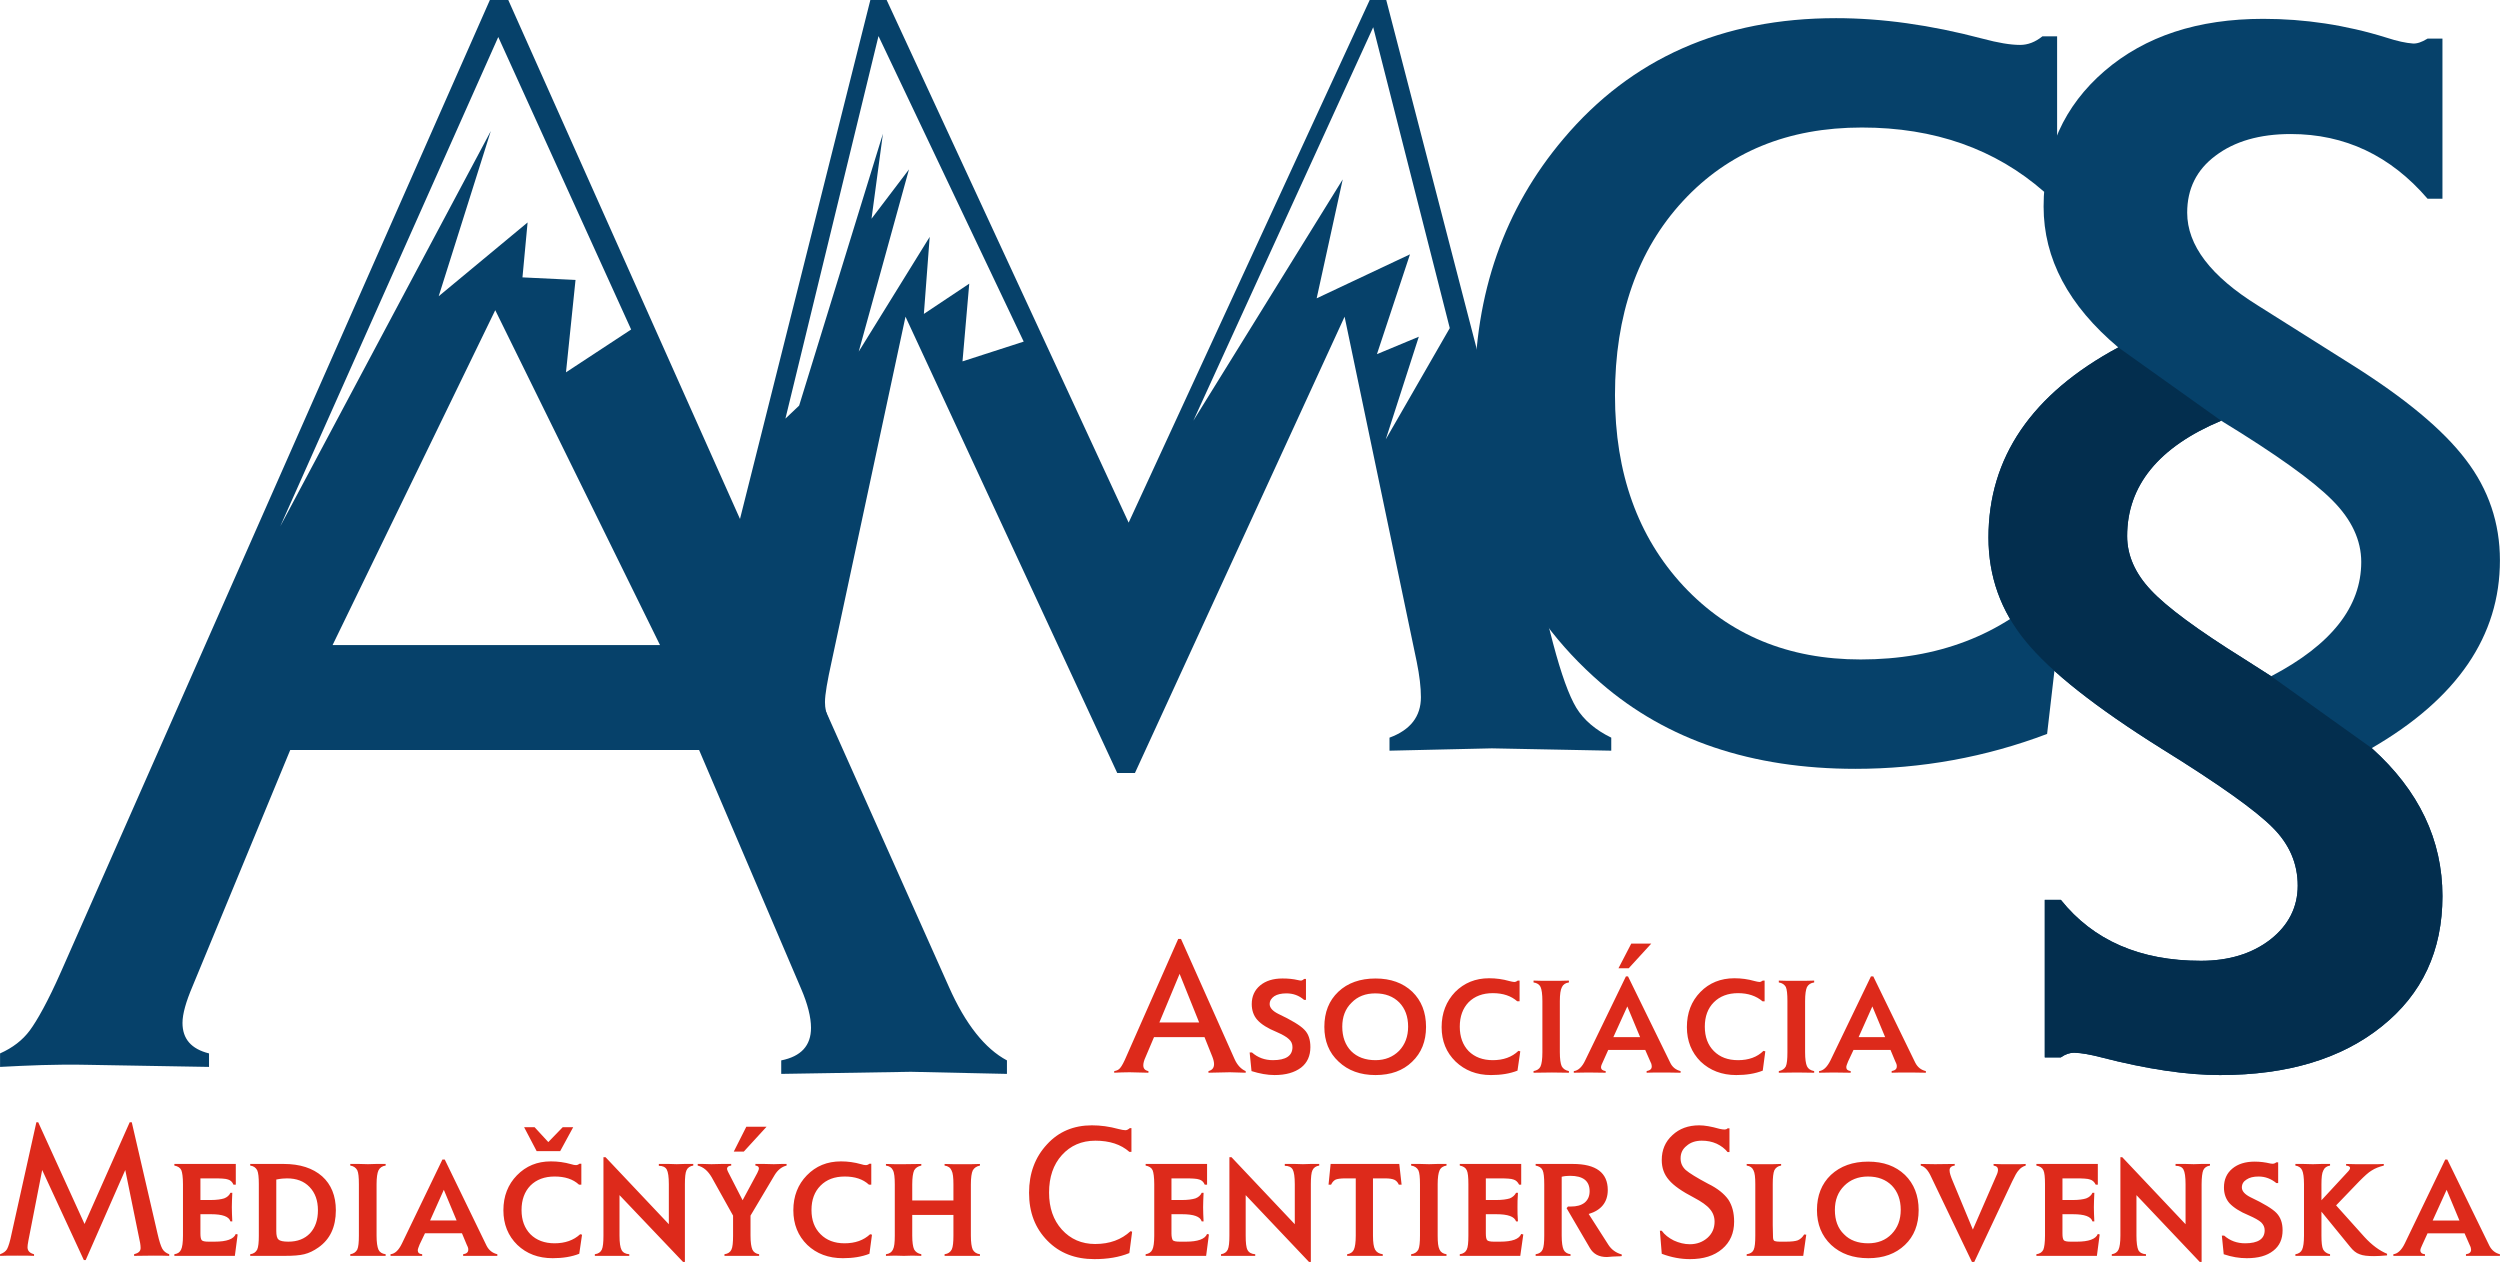 <?xml version="1.0" encoding="UTF-8"?>
<!DOCTYPE svg PUBLIC "-//W3C//DTD SVG 1.0//EN" "http://www.w3.org/TR/2001/REC-SVG-20010904/DTD/svg10.dtd">
<!-- Creator: CorelDRAW X6 -->
<svg xmlns="http://www.w3.org/2000/svg" xml:space="preserve" width="107.434mm" height="54.229mm" version="1.0" style="shape-rendering:geometricPrecision; text-rendering:geometricPrecision; image-rendering:optimizeQuality; fill-rule:evenodd; clip-rule:evenodd"
viewBox="0 0 10743 5423"
 xmlns:xlink="http://www.w3.org/1999/xlink">
 <defs>
  <style type="text/css">
   <![CDATA[
    .fil4 {fill:#06416A}
    .fil3 {fill:#06416A}
    .fil2 {fill:#DD2A1B;fill-rule:nonzero}
    .fil1 {fill:#032E4E;fill-rule:nonzero}
    .fil0 {fill:#06416A;fill-rule:nonzero}
   ]]>
  </style>
 </defs>
 <g id="Vrstva_x0020_1">
  <g id="_751888320">
   <path class="fil0" d="M10496 166l0 688 -64 0c-159,-185 -355,-278 -588,-278 -133,0 -241,31 -323,93 -82,61 -122,143 -122,245 0,140 101,273 304,399l403 254c229,144 392,279 490,408 99,129 147,274 147,433 0,325 -183,594 -551,807 203,182 304,395 304,636 0,235 -87,421 -261,560 -173,139 -405,209 -695,209 -142,0 -313,-25 -514,-77 -43,-11 -80,-18 -113,-19 -18,0 -37,6 -57,20l-69 0 0 -677 69 0c140,175 341,262 602,262 119,0 219,-30 298,-91 78,-61 118,-139 118,-232 0,-94 -35,-177 -107,-249 -72,-73 -230,-186 -477,-339 -284,-178 -478,-331 -585,-462 -107,-130 -160,-279 -160,-446 0,-344 186,-617 558,-817 -214,-180 -321,-381 -321,-605 0,-239 88,-433 262,-583 175,-150 401,-224 682,-224 177,0 354,26 530,81 46,15 84,23 113,25 17,1 37,-5 63,-21l64 0zm-951 1642c-269,113 -404,279 -404,496 0,82 34,160 102,232 68,73 201,171 398,294l119 76c258,-135 387,-298 387,-491 0,-93 -41,-182 -124,-265 -82,-83 -242,-198 -478,-342z"/>
   <path class="fil0" d="M8840 156l0 668 -56 0c-210,-184 -471,-276 -783,-276 -318,0 -574,105 -769,316 -195,211 -292,490 -292,834 0,335 98,609 294,820 197,211 451,316 762,316 330,0 603,-104 815,-312l58 12 -72 620c-264,100 -540,150 -824,150 -445,0 -810,-123 -1094,-369 -362,-314 -542,-729 -542,-1249 0,-425 127,-789 382,-1090 291,-345 681,-518 1171,-518 196,0 406,29 629,88 67,18 121,27 162,27 33,0 65,-12 96,-37l63 0z"/>
   <path class="fil1" d="M10192 3215c203,182 304,395 304,636 0,235 -87,421 -261,560 -173,139 -405,209 -695,209 -142,0 -313,-25 -514,-77 -43,-11 -80,-18 -113,-19 -18,0 -37,6 -57,20l-69 0 0 -677 69 0c140,175 341,262 602,262 119,0 219,-30 298,-91 78,-61 118,-139 118,-232 0,-94 -35,-177 -107,-249 -72,-73 -230,-186 -477,-339 -284,-178 -478,-331 -585,-462 -107,-130 -160,-279 -160,-446 0,-344 186,-617 558,-817l442 315c-269,113 -404,279 -404,496 0,82 34,160 102,232 68,73 201,171 398,294l119 76 432 309z"/>
   <path class="fil2" d="M5176 4457l-217 0 -36 85c-7,15 -10,27 -10,36 0,14 7,22 22,25l0 7 -81 -2c-23,0 -45,1 -66,2l0 -7c12,-2 20,-6 26,-14 7,-8 16,-25 27,-51l222 -503 12 0 230 516c12,27 29,44 48,52l0 7 -68 -2 -92 2 0 -7c16,-4 24,-14 24,-30 0,-8 -2,-18 -7,-31l-34 -85zm-23 -63l-84 -209 -87 209 171 0zm459 -187l0 90 -8 0c-22,-19 -47,-28 -76,-28 -22,0 -39,4 -52,12 -13,9 -20,20 -20,34 0,16 13,30 37,42 57,27 95,50 112,68 18,18 26,43 26,75 0,37 -13,67 -40,88 -28,21 -65,32 -114,32 -31,0 -64,-6 -99,-17l-8 -80 10 0c25,22 55,33 90,33 56,0 84,-19 84,-56 0,-14 -5,-25 -15,-34 -10,-10 -28,-20 -53,-31 -39,-16 -66,-33 -83,-52 -16,-18 -24,-41 -24,-68 0,-33 12,-60 36,-80 24,-20 56,-30 96,-30 24,0 46,2 67,7 5,1 9,2 12,2 4,0 9,-2 14,-7l8 0zm299 -2c65,0 118,19 158,57 39,38 59,88 59,151 0,62 -20,112 -60,150 -39,38 -92,57 -157,57 -65,0 -118,-19 -159,-58 -41,-38 -61,-88 -61,-149 0,-63 20,-113 60,-151 40,-38 94,-57 160,-57zm-1 64c-42,0 -76,13 -102,40 -27,26 -40,61 -40,103 0,44 13,79 38,105 26,26 61,39 105,39 41,0 75,-14 101,-40 26,-27 39,-62 39,-104 0,-44 -13,-78 -38,-104 -26,-26 -60,-39 -103,-39zm620 -55l0 89 -10 0c-26,-23 -61,-35 -105,-35 -43,0 -78,13 -104,39 -25,26 -38,61 -38,105 0,44 13,79 38,105 26,26 61,39 104,39 45,0 82,-13 110,-40l8 2 -12 83c-33,13 -71,19 -114,19 -62,0 -112,-20 -152,-58 -40,-39 -60,-88 -60,-148 0,-61 20,-111 58,-151 39,-39 87,-59 146,-59 30,0 59,4 87,12 9,2 16,4 21,4 5,0 10,-2 15,-6l8 0zm60 8l0 -8 38 1 39 0 34 0 41 -1 0 8c-15,2 -25,9 -30,20 -6,11 -9,31 -9,60l0 220c0,29 3,49 8,60 6,11 16,18 31,21l0 7 -73 -1 -79 1 0 -7c15,-3 25,-9 30,-20 5,-11 8,-31 8,-61l0 -220c0,-30 -3,-50 -8,-61 -5,-10 -15,-17 -30,-19zm480 290l-159 0 -22 49c-6,12 -9,20 -9,25 0,10 7,15 20,17l0 7 -75 -1 -62 1 0 -7c19,-2 36,-18 49,-46l175 -361 9 0 181 370c9,20 25,32 45,37l0 7 -61 -1 -49 0 -36 1 0 -7c15,-3 22,-9 22,-20 0,-4 -1,-8 -2,-12l-5 -11 -21 -48zm-22 -55l-55 -132 -60 132 115 0zm-38 -402l86 0 -97 106 -44 0 55 -106zm573 159l0 89 -9 0c-27,-23 -62,-35 -105,-35 -43,0 -78,13 -104,39 -26,26 -39,61 -39,105 0,44 13,79 39,105 26,26 60,39 104,39 45,0 82,-13 109,-40l8 2 -11 83c-33,13 -71,19 -114,19 -62,0 -113,-20 -153,-58 -39,-39 -59,-88 -59,-148 0,-61 19,-111 58,-151 38,-39 87,-59 146,-59 30,0 59,4 87,12 9,2 16,4 21,4 4,0 9,-2 14,-6l8 0zm61 8l0 -8 38 1 38 0 35 0 41 -1 0 8c-15,2 -25,9 -31,20 -5,11 -8,31 -8,60l0 220c0,29 3,49 8,60 5,11 15,18 31,21l0 7 -74 -1 -78 1 0 -7c14,-3 24,-9 30,-20 5,-11 7,-31 7,-61l0 -220c0,-30 -2,-50 -7,-61 -6,-10 -16,-17 -30,-19zm480 290l-159 0 -23 49c-5,12 -8,20 -8,25 0,10 6,15 19,17l0 7 -75 -1 -61 1 0 -7c19,-2 35,-18 49,-46l174 -361 10 0 180 370c10,20 25,32 46,37l0 7 -62 -1 -48 0 -37 1 0 -7c15,-3 22,-9 22,-20 0,-4 0,-8 -2,-12l-5 -11 -20 -48zm-23 -55l-55 -132 -59 132 114 0z"/>
   <path class="fil2" d="M363 5260l194 -437 9 0 111 480c7,31 14,52 20,63 6,11 16,19 30,24l0 7c-23,-1 -45,-1 -68,-1l-83 1 0 -7c19,-5 28,-13 28,-27 0,-7 -1,-14 -2,-21l-64 -314 -170 387 -8 0 -179 -387 -59 302c-3,15 -4,25 -4,30 0,15 9,25 28,30l0 7c-16,-1 -40,-1 -72,-1 -30,0 -54,0 -74,1l0 -7c14,-5 24,-12 30,-22 6,-11 13,-33 20,-68l106 -477 8 0 199 437zm498 -196l0 93 44 0c26,0 45,-3 58,-7 13,-5 22,-13 27,-24l8 0c-1,25 -2,46 -2,62 0,19 1,39 2,61l-8 0c-6,-21 -34,-31 -84,-31l-45 0 0 83c0,15 2,25 6,29 4,4 13,6 29,6l26 0c52,0 82,-11 91,-33l8 2 -12 92 -260 0 0 -7c15,-2 24,-9 29,-20 5,-10 8,-30 8,-60l0 -221c0,-30 -3,-50 -7,-60 -5,-11 -15,-17 -30,-20l0 -7 264 0 0 89 -10 0c-5,-12 -13,-19 -23,-22 -10,-4 -31,-5 -63,-5l-56 0zm214 -55l0 -7 144 0c70,0 125,18 165,53 39,35 59,84 59,146 0,72 -25,125 -75,160 -20,14 -40,24 -61,29 -20,5 -48,7 -84,7l-148 0 0 -7c15,-2 24,-9 30,-20 5,-11 7,-31 7,-60l0 -221c0,-29 -2,-49 -7,-60 -6,-11 -15,-18 -30,-20zm112 60l0 221c0,19 3,32 10,37 6,6 20,9 42,9 39,0 70,-12 93,-36 23,-25 34,-58 34,-99 0,-42 -12,-75 -36,-100 -24,-25 -56,-37 -97,-37 -11,0 -27,1 -46,5zm318 -60l0 -7 38 0 38 1 35 -1 41 0 0 7c-15,2 -25,9 -31,21 -5,11 -8,31 -8,59l0 221c0,29 3,48 8,60 5,11 15,18 31,20l0 7 -74 0 -78 0 0 -7c14,-2 24,-9 30,-20 5,-11 7,-31 7,-60l0 -221c0,-29 -2,-50 -7,-60 -6,-11 -16,-18 -30,-20zm480 291l-159 0 -23 48c-5,12 -8,21 -8,25 0,10 6,16 19,17l0 7 -75 0 -61 0 0 -7c19,-2 35,-17 49,-46l174 -361 10 0 180 371c10,19 25,31 46,36l0 7 -62 0 -48 0 -37 0 0 -7c15,-2 22,-9 22,-19 0,-4 0,-8 -2,-12l-5 -11 -20 -48zm-23 -55l-55 -132 -59 132 114 0zm536 -244l0 90 -10 0c-26,-24 -61,-35 -105,-35 -43,0 -78,13 -104,39 -25,26 -38,61 -38,105 0,44 13,78 38,104 26,26 61,39 104,39 45,0 82,-13 110,-39l8 2 -12 82c-33,13 -71,19 -114,19 -62,0 -112,-19 -152,-57 -40,-39 -60,-89 -60,-149 0,-61 20,-111 58,-150 39,-40 87,-60 146,-60 30,0 59,4 87,12 9,3 16,4 21,4 5,0 10,-2 15,-6l8 0zm-91 -54l-101 0 -54 -103 45 0 59 64 62 -64 45 0 -56 103zm195 26l272 288 0 -172c0,-31 -3,-52 -9,-63 -6,-11 -18,-16 -34,-16l0 -8 44 0 33 1 33 -1 38 0 0 7c-14,2 -24,9 -29,20 -5,10 -7,31 -7,60l0 334 -8 0 -273 -287 0 174c0,30 3,51 9,62 6,11 17,17 33,18l0 7 -77 0 -71 0 0 -7c15,-2 25,-9 30,-20 5,-11 7,-31 7,-60l0 -337 9 0zm589 185l63 -117c5,-10 7,-16 7,-20 0,-7 -5,-11 -15,-12l0 -7 39 0 40 1 33 -1 22 0 0 7c-21,5 -38,19 -51,40l-104 175 0 86c0,29 3,48 8,60 5,11 15,18 29,20l0 7 -74 0 -75 0 0 -7c15,-2 25,-9 30,-20 5,-10 7,-31 7,-60l0 -86 -92 -165c-16,-27 -35,-44 -60,-50l0 -7 23 0 36 1 43 -1 42 0 0 7c-11,1 -17,5 -18,13 0,3 1,7 4,13l63 123zm16 -316l87 0 -98 107 -43 0 54 -107zm537 159l0 90 -10 0c-26,-24 -61,-35 -104,-35 -44,0 -78,13 -104,39 -26,26 -39,61 -39,105 0,44 13,78 39,104 26,26 60,39 103,39 46,0 82,-13 110,-39l8 2 -11 82c-33,13 -71,19 -114,19 -62,0 -113,-19 -153,-57 -40,-39 -60,-89 -60,-149 0,-61 20,-111 58,-150 39,-40 87,-60 147,-60 29,0 58,4 86,12 9,3 16,4 21,4 5,0 10,-2 15,-6l8 0zm353 220l-177 0 0 89c0,28 3,48 8,59 6,11 16,18 31,21l0 7 -39 -1 -36 1 -38 -1 -39 1 0 -7c15,-2 25,-9 30,-20 6,-11 8,-31 8,-60l0 -220c0,-29 -2,-50 -8,-61 -5,-11 -15,-18 -30,-20l0 -7 40 1 37 0 75 -1 0 7c-15,3 -25,10 -31,21 -5,12 -8,31 -8,60l0 69 177 0 0 -69c0,-29 -2,-49 -8,-60 -5,-12 -15,-19 -30,-21l0 -7 39 1 39 0 35 0 39 -1 0 7c-15,3 -25,10 -31,21 -5,11 -8,31 -8,60l0 220c0,29 3,49 8,60 6,11 16,18 31,20l0 7 -76 0 -76 0 0 -7c15,-2 25,-9 31,-21 5,-11 7,-31 7,-59l0 -89zm765 -373l0 102 -9 0c-36,-32 -85,-48 -146,-48 -59,0 -107,21 -144,62 -37,41 -55,95 -55,161 0,65 18,118 55,159 37,41 85,62 143,62 63,0 113,-19 152,-55l7 2 -12 92c-44,18 -94,26 -150,26 -83,0 -150,-26 -202,-79 -53,-54 -79,-122 -79,-206 0,-84 26,-153 77,-208 50,-55 115,-82 193,-82 37,0 75,5 115,16 12,3 22,5 29,5 6,0 12,-3 19,-9l7 0zm172 216l0 93 45 0c26,0 45,-3 58,-7 13,-5 22,-13 27,-24l8 0c-1,25 -2,46 -2,62 0,19 1,39 2,61l-8 0c-6,-21 -34,-31 -85,-31l-45 0 0 83c0,15 3,25 6,29 4,4 14,6 30,6l26 0c51,0 82,-11 91,-33l8 2 -12 92 -260 0 0 -7c14,-2 24,-9 29,-20 5,-10 8,-30 8,-60l0 -221c0,-30 -3,-50 -7,-60 -5,-11 -15,-17 -30,-20l0 -7 264 0 0 89 -10 0c-5,-12 -13,-19 -23,-22 -11,-4 -31,-5 -63,-5l-57 0zm258 -91l272 288 0 -172c0,-31 -3,-52 -9,-63 -6,-11 -18,-16 -34,-16l0 -8 44 0 34 1 32 -1 38 0 0 7c-14,2 -24,9 -29,20 -5,10 -7,31 -7,60l0 334 -8 0 -272 -287 0 174c0,30 2,51 8,62 6,11 17,17 33,18l0 7 -77 0 -70 0 0 -7c14,-2 24,-9 29,-20 5,-11 7,-31 7,-60l0 -337 9 0zm608 91l0 246c0,29 3,49 9,60 6,11 17,18 33,20l0 7 -43 0 -36 0 -35 0 -39 0 0 -7c14,-2 24,-9 29,-20 5,-11 8,-31 8,-60l0 -246 -45 0c-19,0 -33,2 -41,5 -8,4 -15,11 -20,22l-11 0 9 -89 295 0 10 89 -12 0c-4,-10 -11,-17 -19,-21 -9,-4 -22,-6 -40,-6l-52 0zm164 -55l0 -7 39 0 38 1 35 -1 40 0 0 7c-14,2 -25,9 -30,21 -5,11 -8,31 -8,59l0 221c0,29 2,48 8,60 5,11 15,18 30,20l0 7 -73 0 -79 0 0 -7c15,-2 25,-9 31,-20 5,-11 7,-31 7,-60l0 -221c0,-29 -2,-50 -7,-60 -6,-11 -16,-18 -31,-20zm321 55l0 93 44 0c27,0 46,-3 59,-7 12,-5 21,-13 27,-24l8 0c-2,25 -2,46 -2,62 0,19 0,39 2,61l-8 0c-7,-21 -35,-31 -85,-31l-45 0 0 83c0,15 2,25 6,29 4,4 14,6 29,6l26 0c52,0 82,-11 91,-33l9 2 -13 92 -260 0 0 -7c15,-2 25,-9 30,-20 5,-10 7,-30 7,-60l0 -221c0,-30 -2,-50 -7,-60 -5,-11 -15,-17 -30,-20l0 -7 264 0 0 89 -9 0c-6,-12 -14,-19 -24,-22 -10,-4 -31,-5 -62,-5l-57 0zm326 -7l0 253c0,29 3,49 8,60 5,11 15,18 30,20l0 7 -76 0 -74 0 0 -7c15,-2 25,-9 30,-20 5,-11 7,-31 7,-60l0 -220c0,-30 -2,-50 -7,-61 -5,-11 -15,-17 -30,-20l0 -7 160 0c100,0 150,38 150,112 0,52 -28,87 -82,103l85 133c13,20 32,34 57,41l0 7c-7,1 -12,1 -14,1l-25 1c-13,1 -22,2 -25,2 -34,0 -58,-13 -73,-39l-100 -171 6 -7c6,0 10,0 12,0 25,0 45,-5 60,-17 14,-12 21,-28 21,-49 0,-44 -28,-66 -84,-66 -12,0 -24,1 -36,4zm721 -208l0 102 -8 0c-12,-15 -28,-27 -47,-36 -20,-9 -41,-13 -64,-13 -26,0 -48,7 -65,22 -18,14 -26,32 -26,54 0,20 7,36 22,50 15,13 47,33 96,59 41,20 69,43 87,68 17,26 25,57 25,95 0,49 -17,88 -51,117 -35,30 -81,44 -139,44 -38,0 -79,-7 -121,-23l-8 -99 8 0c12,17 30,31 52,42 22,10 45,16 69,16 30,0 56,-10 76,-28 20,-18 30,-41 30,-69 0,-21 -7,-39 -20,-54 -13,-16 -36,-32 -68,-49 -52,-27 -88,-52 -108,-76 -21,-24 -31,-52 -31,-86 0,-43 15,-79 46,-107 30,-28 68,-42 115,-42 23,0 52,5 87,15 9,2 17,3 22,3 4,0 9,-1 13,-5l8 0zm330 457l-13 91 -243 0 0 -7c15,-2 25,-8 30,-19 5,-11 7,-31 7,-61l0 -221c0,-29 -2,-49 -8,-60 -5,-11 -14,-18 -29,-20l0 -7 38 1 37 0 37 0 36 -1 0 7c-14,2 -23,9 -29,20 -5,12 -7,32 -7,60l0 176 1 46c0,11 1,18 5,21 3,2 11,4 25,4l25 0c24,0 42,-2 52,-6 11,-5 20,-13 27,-25l9 1zm266 -314c66,0 118,19 158,57 39,38 59,89 59,151 0,63 -20,113 -59,150 -40,38 -92,57 -157,57 -66,0 -119,-19 -160,-57 -41,-39 -61,-89 -61,-150 0,-62 20,-113 60,-151 41,-38 94,-57 160,-57zm-1 64c-42,0 -76,14 -102,40 -27,27 -40,61 -40,104 0,44 13,79 39,104 25,26 60,39 104,39 41,0 75,-13 101,-40 26,-27 39,-61 39,-104 0,-43 -13,-78 -38,-104 -26,-26 -60,-39 -103,-39zm451 228l101 -232c5,-10 7,-19 7,-25 0,-10 -6,-16 -19,-18l0 -7 34 1 46 0 36 0 22 -1 0 7c-13,4 -23,11 -30,20 -8,8 -17,25 -28,48l-163 346 -10 0 -175 -365c-13,-29 -28,-45 -45,-49l0 -7 62 1 84 -1 0 7c-16,2 -23,10 -22,22 0,9 5,25 14,46l86 207zm385 -220l0 93 44 0c26,0 46,-3 58,-7 13,-5 22,-13 27,-24l8 0c-1,25 -2,46 -2,62 0,19 1,39 2,61l-8 0c-6,-21 -34,-31 -84,-31l-45 0 0 83c0,15 2,25 6,29 4,4 13,6 29,6l26 0c52,0 82,-11 91,-33l8 2 -12 92 -260 0 0 -7c15,-2 25,-9 30,-20 4,-10 7,-30 7,-60l0 -221c0,-30 -2,-50 -7,-60 -5,-11 -15,-17 -30,-20l0 -7 264 0 0 89 -9 0c-6,-12 -14,-19 -24,-22 -10,-4 -31,-5 -63,-5l-56 0zm257 -91l272 288 0 -172c0,-31 -3,-52 -9,-63 -6,-11 -17,-16 -34,-16l0 -8 44 0 34 1 32 -1 38 0 0 7c-14,2 -24,9 -29,20 -4,10 -7,31 -7,60l0 334 -8 0 -272 -287 0 174c0,30 3,51 8,62 6,11 17,17 33,18l0 7 -77 0 -70 0 0 -7c14,-2 24,-9 29,-20 5,-11 8,-31 8,-60l0 -337 8 0zm670 22l0 89 -8 0c-22,-18 -47,-28 -76,-28 -22,0 -39,4 -52,13 -13,8 -20,19 -20,34 0,16 13,30 37,42 57,27 95,50 112,68 17,18 26,42 26,74 0,38 -13,67 -40,88 -28,22 -65,32 -114,32 -31,0 -64,-5 -99,-17l-8 -80 10 0c25,22 55,33 90,33 56,0 84,-19 84,-56 0,-13 -5,-24 -15,-34 -10,-9 -28,-19 -53,-30 -39,-16 -66,-34 -83,-52 -16,-18 -24,-41 -24,-68 0,-34 12,-61 36,-81 24,-20 56,-30 96,-30 24,0 46,3 67,8 5,1 9,1 11,1 5,0 10,-2 15,-6l8 0zm249 185l122 136c32,35 65,59 97,72l0 7c-24,2 -42,3 -56,3 -27,0 -48,-2 -62,-8 -15,-5 -28,-16 -40,-31l-124 -152 0 103c0,29 2,48 7,59 6,11 16,18 30,21l0 7 -73 0 -35 0 -41 0 0 -7c14,-2 24,-9 29,-20 5,-11 8,-31 8,-60l0 -221c0,-29 -3,-49 -8,-60 -5,-11 -15,-18 -29,-20l0 -7 37 0 38 1 35 -1 39 0 0 7c-14,2 -24,9 -29,21 -6,11 -8,31 -8,59l0 69 112 -121c7,-7 11,-13 11,-18 0,-5 -5,-9 -17,-10l0 -7 43 1 53 0 40 0 26 -1 0 7c-21,5 -38,12 -52,21 -14,8 -31,24 -53,46l-100 104zm552 120l-159 0 -22 48c-6,12 -9,21 -9,25 0,10 7,16 20,17l0 7 -75 0 -61 0 0 -7c18,-2 35,-17 49,-46l174 -361 9 0 181 371c10,19 25,31 45,36l0 7 -61 0 -48 0 -37 0 0 -7c15,-2 22,-9 22,-19 0,-4 -1,-8 -2,-12l-5 -11 -21 -48zm-22 -55l-55 -132 -60 132 115 0z"/>
   <path class="fil3" d="M2184 0l1894 4242c71,160 155,265 249,315l0 58 -413 -9 -557 9 0 -58c85,-17 128,-63 128,-140 0,-45 -14,-102 -43,-169l-438 -1025 -1757 0 -420 1016c-28,66 -43,118 -43,157 0,69 38,112 114,131l0 58 -523 -9c-135,-3 -260,3 -375,9l0 -58c54,-24 97,-57 128,-99 31,-42 78,-125 134,-252l1843 -4176 79 0zm-75 563l-905 1699 937 -2103 571 1257 -280 184 41 -397 -228 -11 22 -236 -382 317 224 -710zm19 770l708 1439 -1407 0 699 -1439z"/>
   <path class="fil4" d="M5957 0l717 2765c35,132 68,224 100,277 32,52 82,95 150,128l0 56 -513 -10 -440 10 0 -56c90,-33 135,-91 135,-174 0,-42 -6,-93 -18,-152l-310 -1483 -901 1961 -76 0 -910 -1961 -317 1480c-19,86 -29,144 -29,176 0,26 5,50 15,70l0 136 -332 -7 -143 4 0 -164 -135 0c28,-51 63,-160 105,-329l685 -2727 70 0 1040 2246 1036 -2246 71 0zm-56 117l329 1293 -275 478 142 -441 -180 75 142 -429 -401 189 112 -511 -642 1037 773 -1691zm-2126 38l624 1313 -263 85 29 -334 -195 130 25 -331 -305 493 216 -783 -161 212 49 -365 -360 1168 -59 56 400 -1644z"/>
  </g>
 </g>
</svg>
